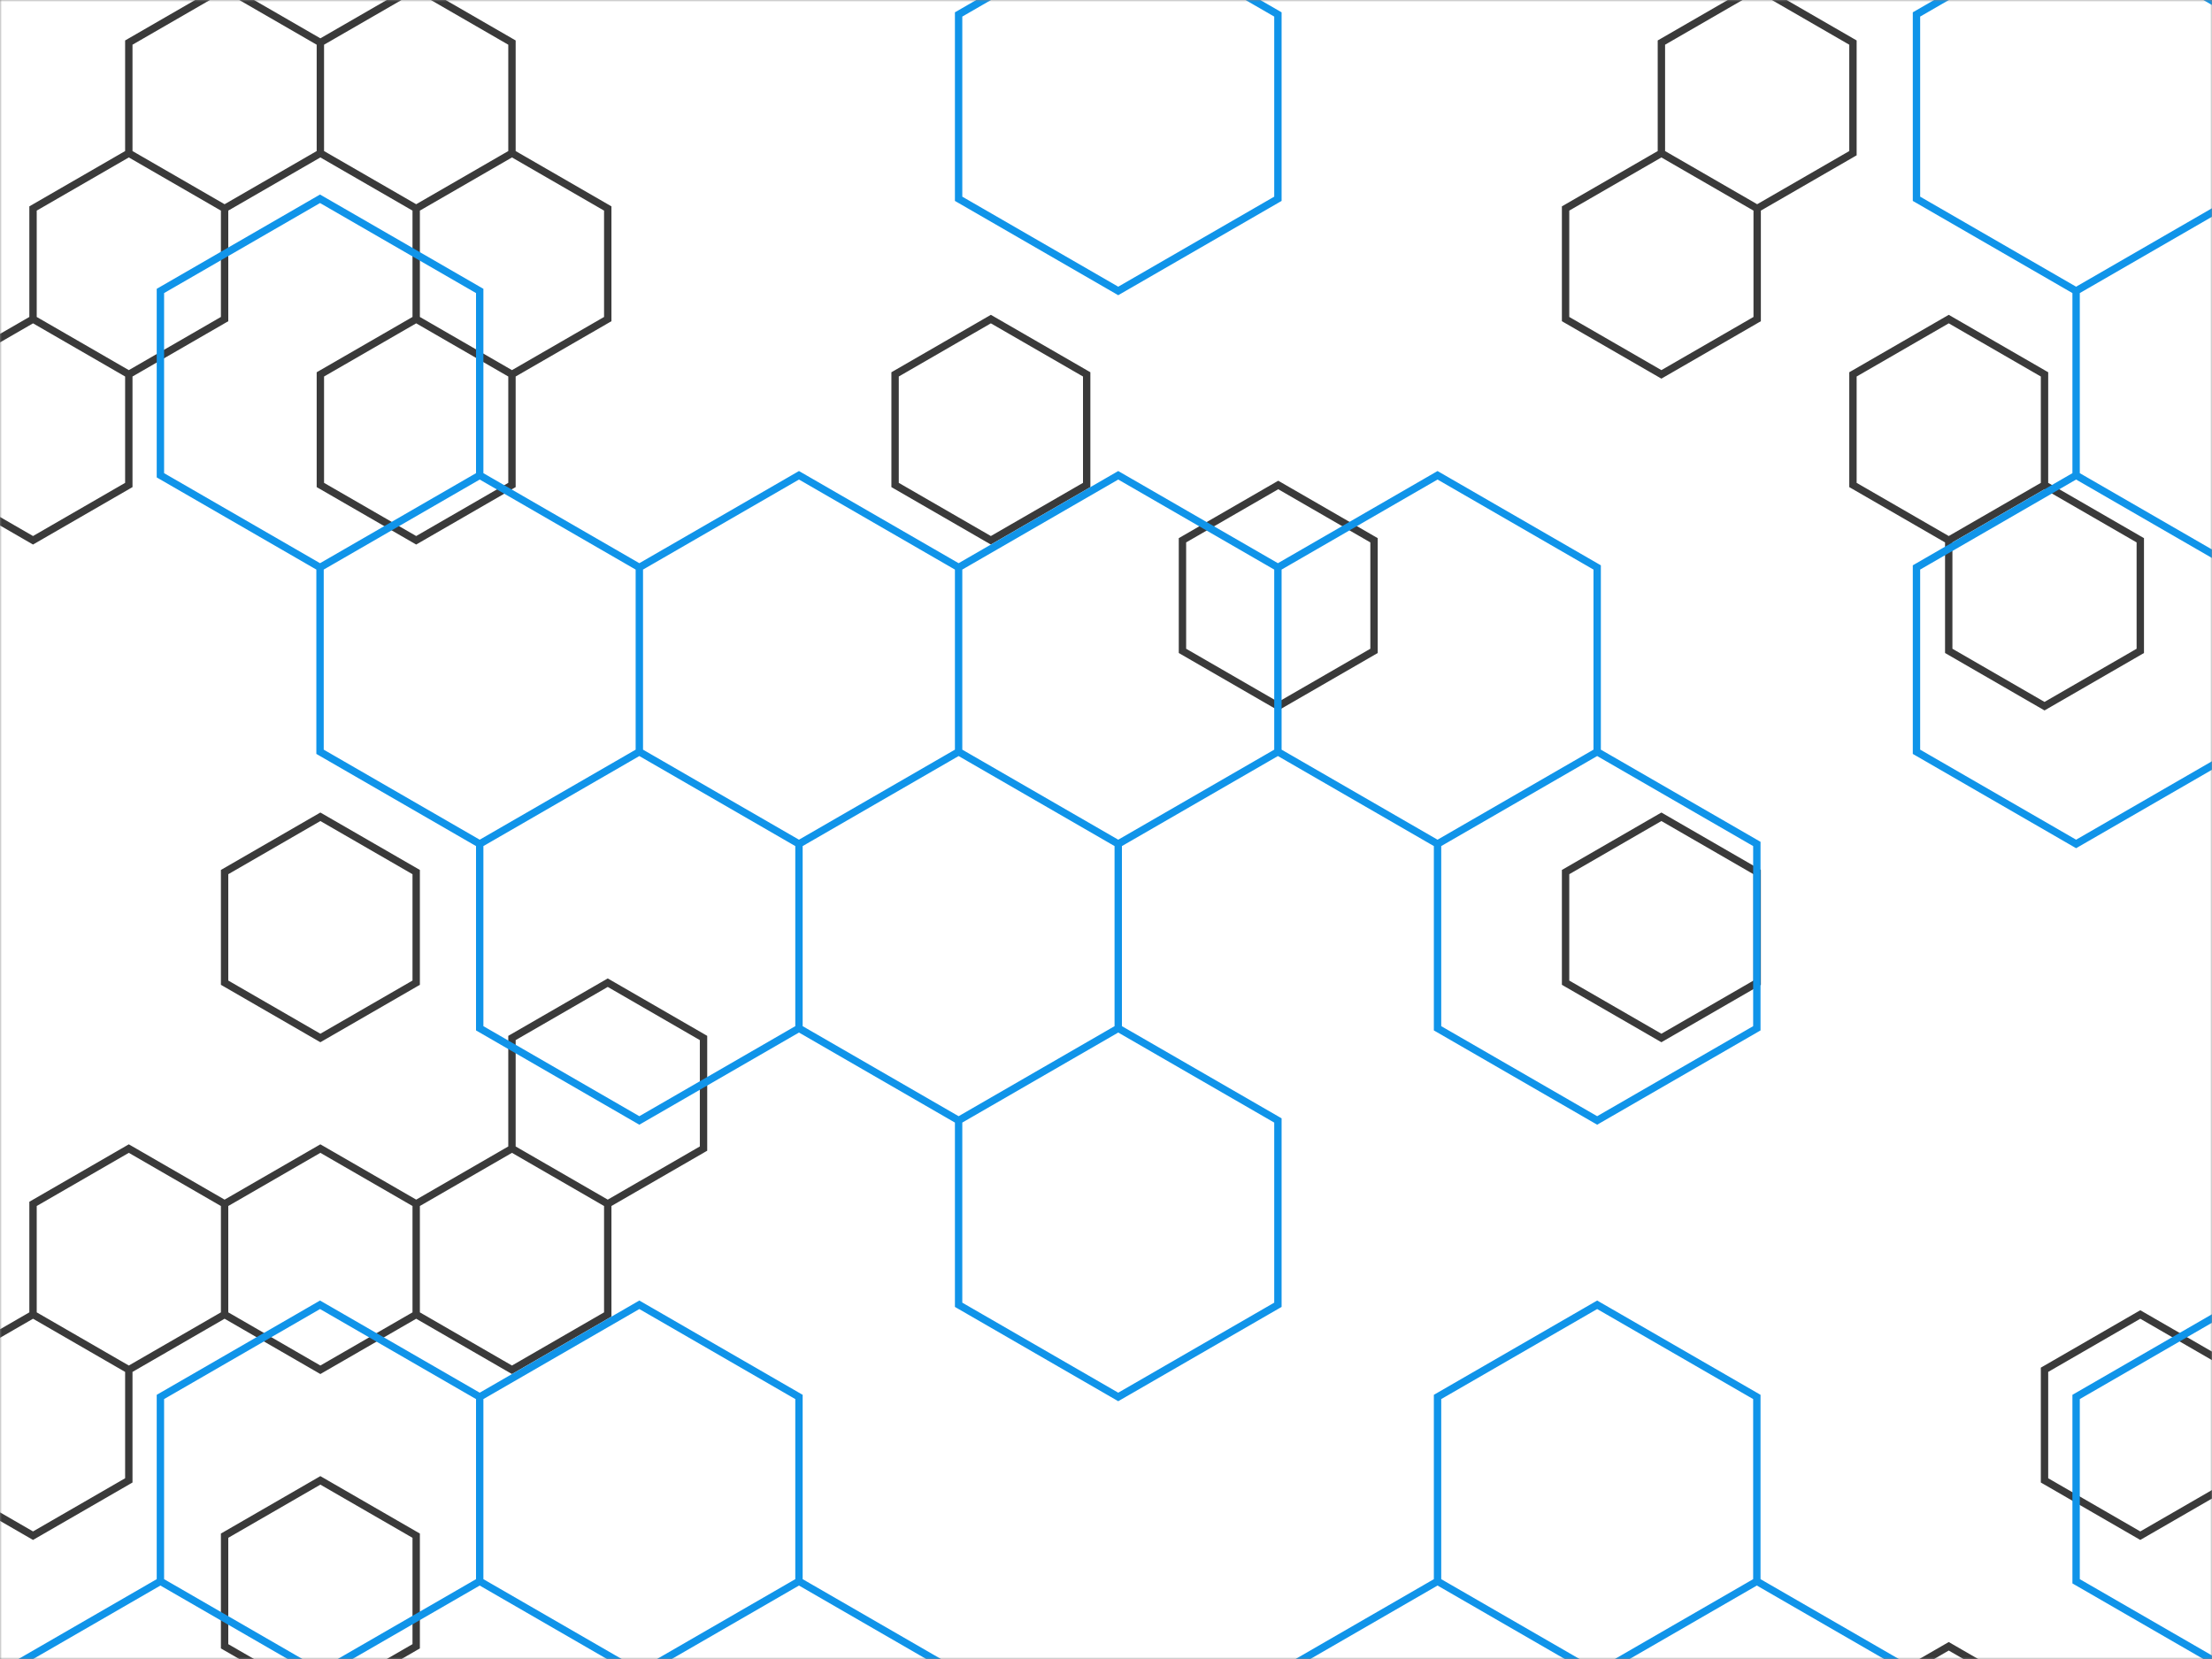 <svg xmlns="http://www.w3.org/2000/svg" version="1.1" xmlns:xlink="http://www.w3.org/1999/xlink" xmlns:svgjs="http://svgjs.com/svgjs" width="600" height="450" preserveAspectRatio="none" viewBox="0 0 600 450"><rect x="0" y="0" width="600" height="450" fill="#808080" stroke="none"/><g mask="url(&quot;#SvgjsMask1032&quot;)" fill="none"><rect width="600" height="450" x="0" y="0" fill="rgba(255, 255, 255, 1)"></rect><path d="M34.94 41.55L60.92 56.55L60.92 86.55L34.94 101.55L8.96 86.55L8.96 56.55zM8.96 86.55L34.94 101.55L34.94 131.55L8.96 146.55L-17.02 131.55L-17.02 101.55zM34.94 311.55L60.92 326.55L60.92 356.55L34.94 371.55L8.96 356.55L8.96 326.55zM8.96 356.55L34.94 371.55L34.94 401.55L8.96 416.55L-17.02 401.55L-17.02 371.55zM60.92 -3.45L86.9 11.55L86.9 41.55L60.92 56.55L34.94 41.55L34.94 11.55zM86.9 221.55L112.89 236.55L112.89 266.55L86.9 281.55L60.92 266.55L60.92 236.55zM86.9 311.55L112.89 326.55L112.89 356.55L86.9 371.55L60.92 356.55L60.92 326.55zM86.9 401.55L112.89 416.55L112.89 446.55L86.9 461.55L60.92 446.55L60.92 416.55zM112.89 -3.45L138.87 11.55L138.87 41.55L112.89 56.55L86.9 41.55L86.9 11.55zM138.87 41.55L164.85 56.55L164.85 86.55L138.87 101.55L112.89 86.55L112.89 56.55zM112.89 86.55L138.87 101.55L138.87 131.55L112.89 146.55L86.9 131.55L86.9 101.55zM138.87 311.55L164.85 326.55L164.85 356.55L138.87 371.55L112.89 356.55L112.89 326.55zM164.85 266.55L190.83 281.55L190.83 311.55L164.85 326.55L138.87 311.55L138.87 281.55zM268.77 86.55L294.76 101.55L294.76 131.55L268.77 146.55L242.79 131.55L242.79 101.55zM346.72 131.55L372.7 146.55L372.7 176.55L346.72 191.55L320.74 176.55L320.74 146.55zM450.65 41.55L476.63 56.55L476.63 86.55L450.65 101.55L424.66 86.55L424.66 56.55zM450.65 221.55L476.63 236.55L476.63 266.55L450.65 281.55L424.66 266.55L424.66 236.55zM476.63 -3.45L502.61 11.55L502.61 41.55L476.63 56.55L450.65 41.55L450.65 11.55zM528.59 86.55L554.57 101.55L554.57 131.55L528.59 146.55L502.61 131.55L502.61 101.55zM554.57 131.55L580.55 146.55L580.55 176.55L554.57 191.55L528.59 176.55L528.59 146.55zM528.59 446.55L554.57 461.55L554.57 491.55L528.59 506.55L502.61 491.55L502.61 461.55zM580.55 356.55L606.53 371.55L606.53 401.55L580.55 416.55L554.57 401.55L554.57 371.55z" stroke="#3a3a3a" stroke-width="2"></path><path d="M86.81 53.92L130.12 78.92L130.12 128.92L86.81 153.92L43.51 128.92L43.51 78.92zM86.81 353.92L130.12 378.92L130.12 428.92L86.81 453.92L43.51 428.92L43.51 378.92zM43.51 428.92L86.81 453.92L86.81 503.92L43.51 528.92L0.21 503.92L0.21 453.92zM130.12 128.92L173.42 153.92L173.42 203.92L130.12 228.92L86.81 203.92L86.81 153.92zM173.42 203.92L216.72 228.92L216.72 278.92L173.42 303.92L130.12 278.92L130.12 228.92zM173.42 353.92L216.72 378.92L216.72 428.92L173.42 453.92L130.12 428.92L130.12 378.92zM216.72 128.92L260.02 153.92L260.02 203.92L216.72 228.92L173.42 203.92L173.42 153.92zM260.02 203.92L303.32 228.92L303.32 278.92L260.02 303.92L216.72 278.92L216.72 228.92zM216.72 428.92L260.02 453.92L260.02 503.92L216.72 528.92L173.42 503.92L173.42 453.92zM303.32 -21.08L346.63 3.92L346.63 53.92L303.32 78.92L260.02 53.92L260.02 3.92zM303.32 128.92L346.63 153.92L346.63 203.92L303.32 228.92L260.02 203.92L260.02 153.92zM303.32 278.92L346.63 303.92L346.63 353.92L303.32 378.92L260.02 353.92L260.02 303.92zM389.93 128.92L433.23 153.92L433.23 203.92L389.93 228.92L346.63 203.92L346.63 153.92zM433.23 203.92L476.54 228.92L476.54 278.92L433.23 303.92L389.93 278.92L389.93 228.92zM433.23 353.92L476.54 378.92L476.54 428.92L433.23 453.92L389.93 428.92L389.93 378.92zM389.93 428.92L433.23 453.92L433.23 503.92L389.93 528.92L346.63 503.92L346.63 453.92zM476.54 428.92L519.84 453.92L519.84 503.92L476.54 528.92L433.23 503.92L433.23 453.92zM563.14 -21.08L606.44 3.92L606.44 53.92L563.14 78.92L519.84 53.92L519.84 3.92zM606.44 53.92L649.75 78.92L649.75 128.92L606.44 153.92L563.14 128.92L563.14 78.92zM563.14 128.92L606.44 153.92L606.44 203.92L563.14 228.92L519.84 203.92L519.84 153.92zM606.44 353.92L649.75 378.92L649.75 428.92L606.44 453.92L563.14 428.92L563.14 378.92z" stroke="#1094e9" stroke-width="2"></path></g><defs><mask id="SvgjsMask1032"><rect width="600" height="450" fill="#ffffff"></rect></mask></defs></svg>